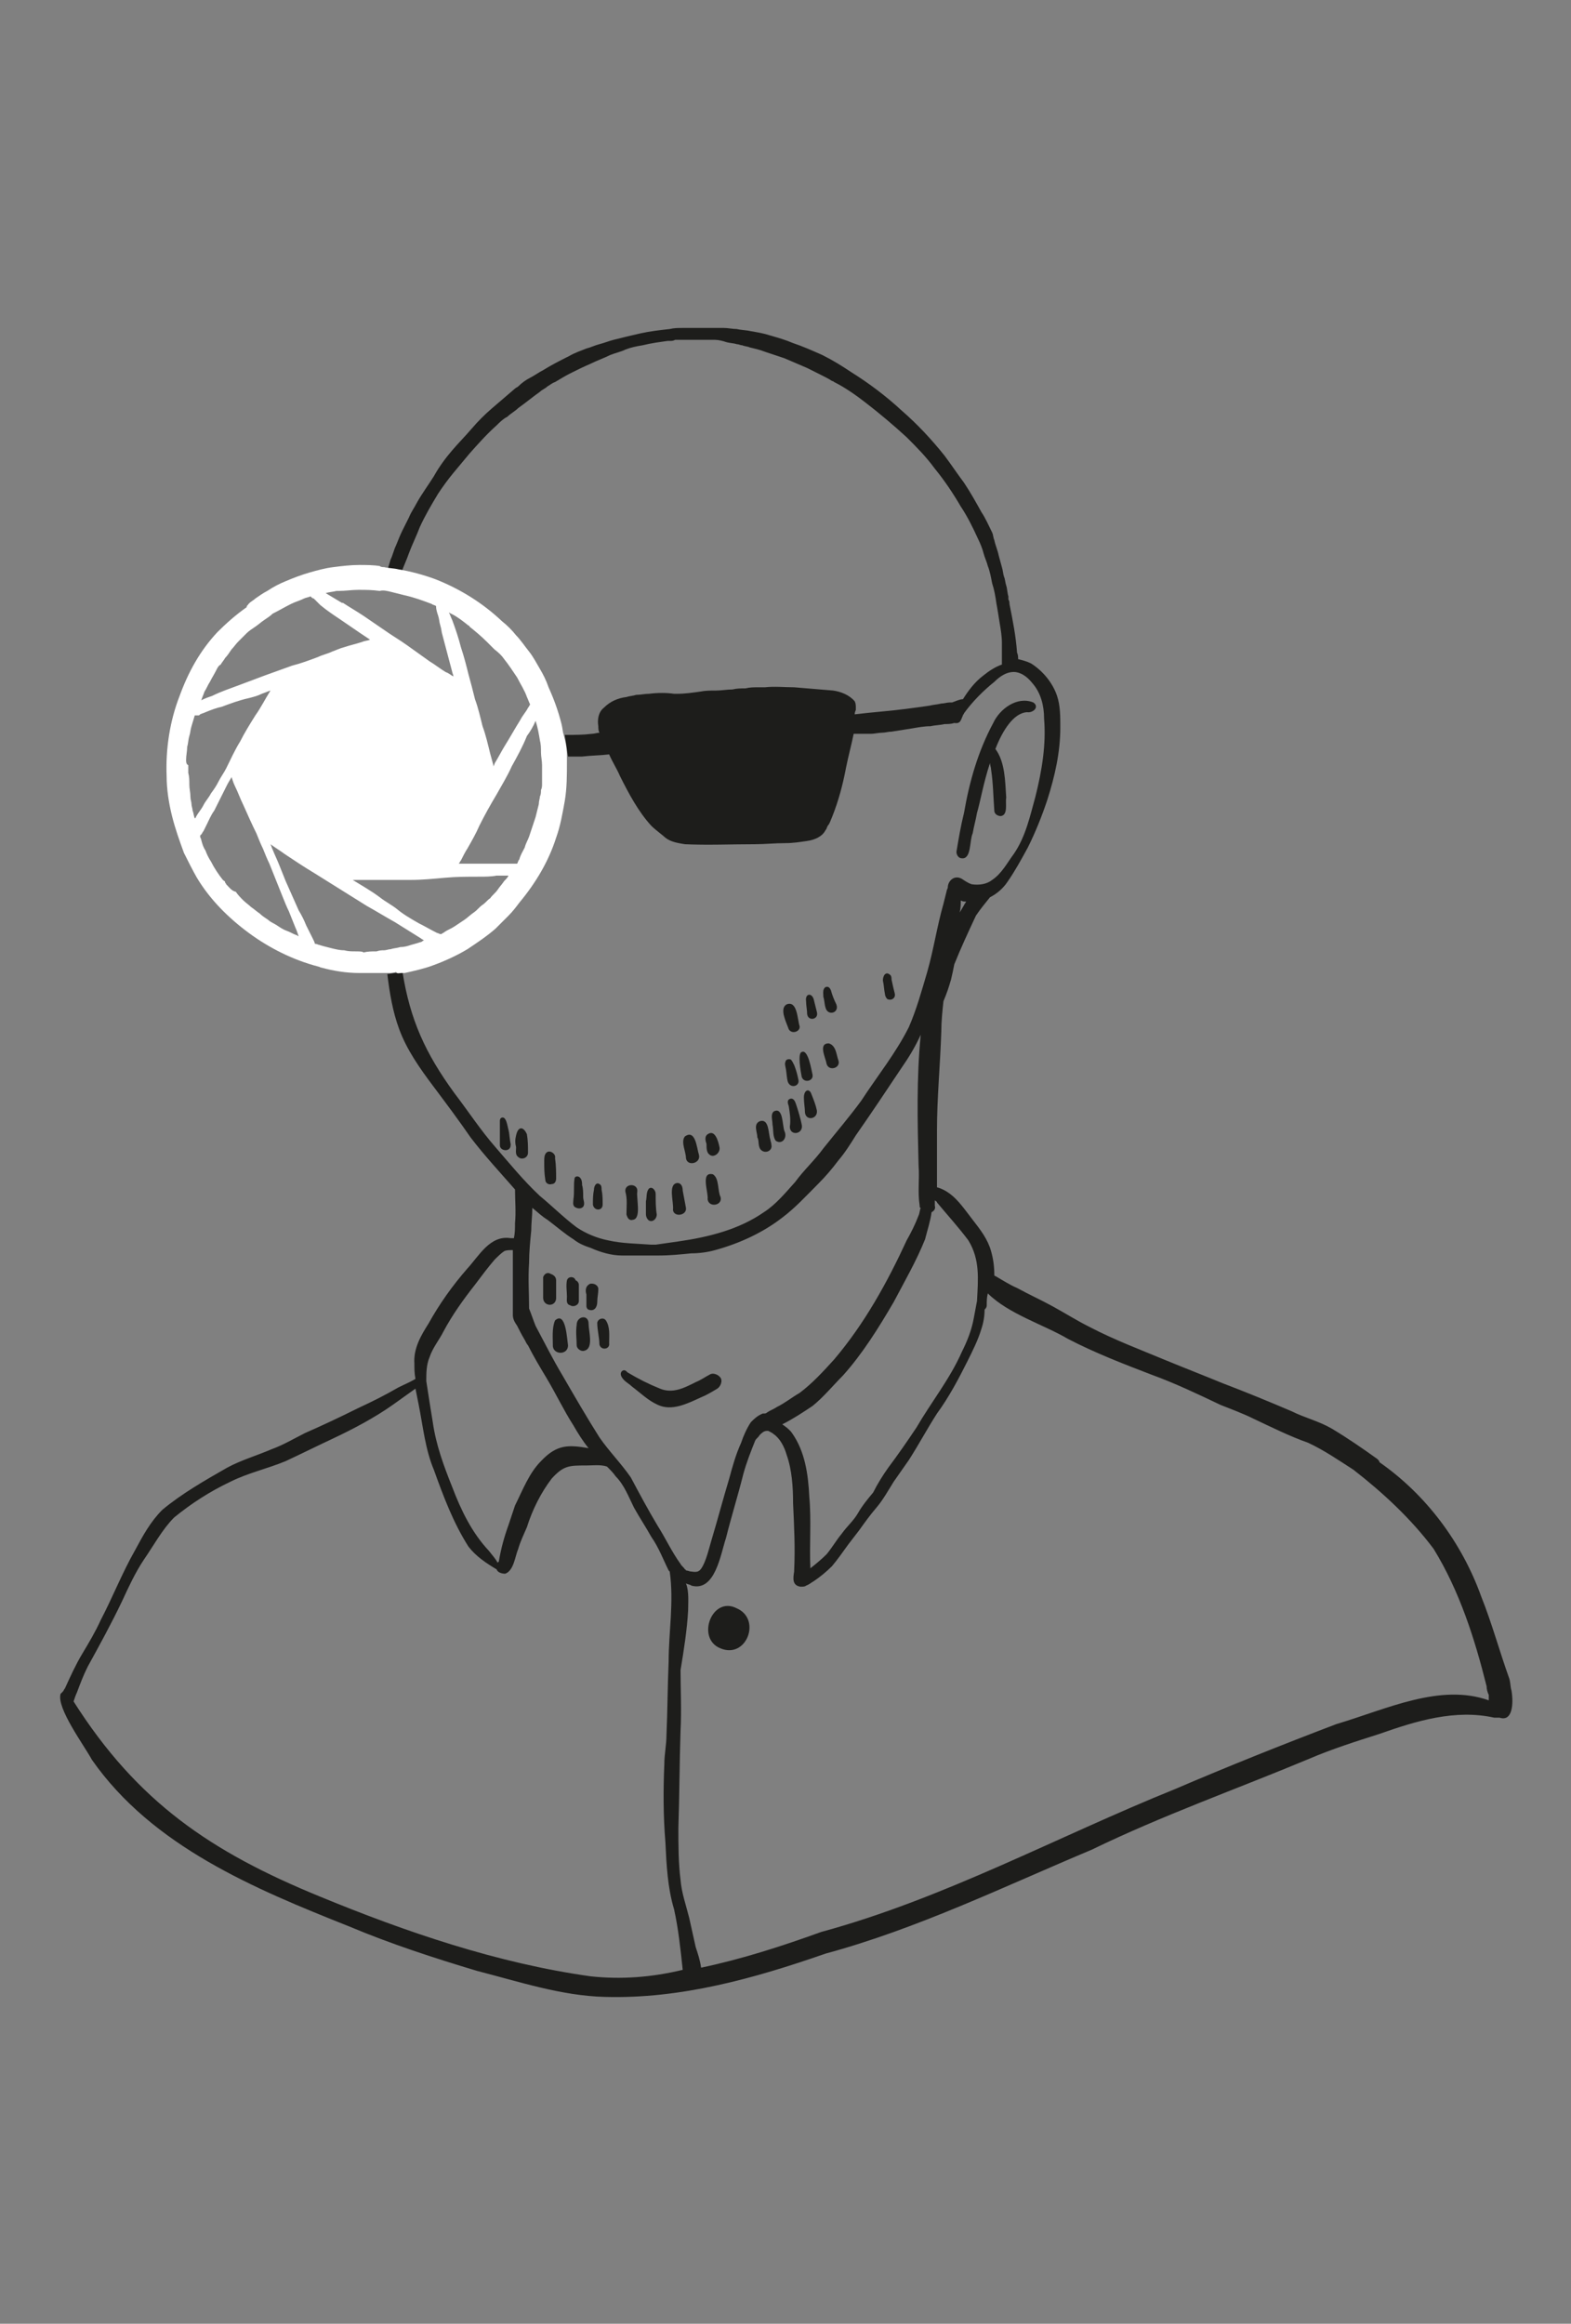 <?xml version="1.0" encoding="utf-8"?>
<!-- Generator: Adobe Illustrator 27.8.1, SVG Export Plug-In . SVG Version: 6.00 Build 0)  -->
<svg version="1.1" id="Layer_1" xmlns="http://www.w3.org/2000/svg" xmlns:xlink="http://www.w3.org/1999/xlink" x="0px" y="0px"
	 viewBox="0 0 145.2 214.7" style="enable-background:new 0 0 145.2 214.7;" xml:space="preserve">
<rect x="0" y="0" width="145.2" height="214.7" fill="#808080" stroke="none"/>
<style type="text/css">
	.st0{fill:#1D1D1B;}
	.st1{fill:none;}
	.st2{fill:none;stroke:#1D1D1B;stroke-width:0;stroke-linecap:round;stroke-linejoin:round;}
	.st3{fill:#FFFFFF;}
	.st4{fill:none;stroke:#FFFFFF;stroke-width:0;stroke-linecap:round;stroke-linejoin:round;}
	.st5{fill:none;stroke:#00FF00;stroke-width:0;stroke-linecap:round;stroke-linejoin:round;}
	.st6{fill:#00FF00;}
</style>
<g>
	<path class="st1" d="M88.8,83.2c0,0.3,0,0.7-0.1,1.1c0.2-0.3,0.4-0.7,0.6-1C89.1,83.3,89,83.2,88.8,83.2z"/>
	<path class="st1" d="M77.8,127c-0.9,1-1.8,2-2.8,2.8c-0.9,0.6-1.8,1.2-2.8,1.7c0.4,0.2,0.7,0.5,0.9,0.8c1.2,1.7,1.6,3.8,1.6,5.9
		c0.2,2.2,0,4.4,0.1,6.6c0,0,0,0,0,0c0.5-0.4,1.1-0.8,1.5-1.3c0.5-0.6,0.9-1.3,1.4-1.9c0.5-0.6,1-1.2,1.5-1.9c0.4-0.7,1-1.2,1.4-1.9
		c0.5-0.8,0.9-1.6,1.4-2.3c0.9-1.2,1.7-2.4,2.6-3.7c1.4-2.3,3.1-4.5,4.2-7c0.5-1,1-2,1.1-3.1c0.1-0.5,0.2-1.1,0.3-1.6c0,0,0,0,0,0
		c0.1-2,0.3-3.9-0.8-5.6c-0.9-1.2-1.9-2.4-2.9-3.5c-0.1-0.1-0.1-0.2-0.2-0.2c0,0.2,0,0.4,0,0.5c0,0.3-0.1,0.5-0.3,0.6
		c-0.1,0.8-0.3,1.7-0.7,2.4c-0.9,2-1.9,3.9-2.9,5.8C81.1,122.7,79.6,125,77.8,127z"/>
	<path class="st1" d="M90.8,83.1C90.8,83.1,90.8,83.1,90.8,83.1C90.8,83.1,90.8,83.1,90.8,83.1C90.8,83.1,90.8,83.1,90.8,83.1
		C90.8,83.1,90.8,83.1,90.8,83.1z"/>
	<path class="st1" d="M52,127.1c1.1,1.9,2.2,3.9,3.4,5.7c0.9,1.3,2,2.4,2.9,3.7c0.8,1.5,1.7,3,2.5,4.5c0.7,1.2,1.4,2.4,2.1,3.5
		c0.1,0.2,0.3,0.4,0.4,0.5c0,0,0,0.1,0.1,0.1c0.2,0,0.3,0.1,0.5,0.1c0.6,0.2,0.9,0,1.1-0.6c0.3-0.7,0.5-1.4,0.7-2.1
		c0.5-2,1.1-3.9,1.7-5.9c0.3-1.1,0.6-2.2,1.1-3.3c0.2-0.7,0.4-1.4,0.9-1.9c0.3-0.4,0.7-0.7,1.1-0.8c0,0,0.1,0,0.1,0
		c0.1,0,0.2-0.1,0.3-0.1c0.3-0.2,0.6-0.3,0.9-0.5c0.7-0.4,1.4-0.8,2.1-1.3c1.2-0.9,2.2-2,3.2-3.1c2.8-3.3,4.9-7.1,6.7-11
		c0.4-0.8,0.8-1.5,1.1-2.3c0.1-0.2,0.2-0.5,0.2-0.7c0-0.1-0.1-0.2-0.1-0.2c-0.1-1.2,0-2.4-0.1-3.7c-0.2-4-0.2-8.1,0.2-12.1
		c-0.6,1-1.2,2.1-1.8,3.1c-1.4,2-2.8,4.1-4.2,6.2c-0.5,0.8-1,1.6-1.6,2.3c-0.6,0.8-1.2,1.5-1.9,2.2c-1,1.1-2,2.2-3.3,3.1
		c-1.9,1.4-4,2.4-6.2,3c-0.7,0.2-1.4,0.2-2.2,0.3c-1,0.1-2,0.2-3,0.2c-0.7,0-1.4,0-2.1,0c-0.4,0-0.9,0-1.3,0c-1,0-2-0.3-2.9-0.7
		c-0.6-0.2-1.1-0.5-1.6-0.8c0,0,0,0,0,0c-0.9-0.5-1.7-1.1-2.4-1.8c-0.5-0.4-0.9-0.7-1.4-1.1c0,0.7,0,1.4-0.1,2.1c-0.1,1-0.1,2-0.2,3
		c-0.1,1.4,0,2.7-0.1,4.1c0.2,0.6,0.3,1.1,0.6,1.6C50.2,124,51,125.6,52,127.1z M57.8,126.7c0.1,0,0.2,0.1,0.3,0.2
		c0.9,0.6,1.9,1.1,3,1.5c1.1,0.5,2.3-0.1,3.3-0.6c0.4-0.2,0.8-0.5,1.3-0.7c0.3-0.2,0.8-0.1,1,0.3c0.2,0.3,0.1,0.8-0.3,1
		c-0.5,0.3-1,0.6-1.5,0.8c-1.2,0.6-2.6,1.3-4,0.7c-0.9-0.4-1.6-1.1-2.4-1.7c-0.3-0.3-0.8-0.5-1-1C57.4,126.9,57.5,126.7,57.8,126.7z
		 M55.3,122.2c0.1-0.4,0.6-0.5,0.8-0.2c0.4,0.6,0.3,1.4,0.3,2.1c0,0.6-0.9,0.6-0.9,0.1C55.4,123.6,55.2,122.9,55.3,122.2
		C55.3,122.2,55.3,122.2,55.3,122.2z M54.4,118.9c0.1-0.1,0.2-0.1,0.3-0.1c0.3,0,0.6,0.2,0.6,0.5c0,0.4,0,0.8-0.1,1.2
		c0,0.4-0.3,0.9-0.8,0.7c-0.1-0.1-0.2-0.2-0.2-0.3c0-0.3,0-0.7,0-1C54.2,119.4,54.1,119,54.4,118.9z M54.4,122.4
		c0,0.7,0.4,2.3-0.4,2.5c-0.3,0-0.6-0.2-0.7-0.5c0-0.6-0.1-1.2,0-1.8C53.3,121.7,54.4,121.5,54.4,122.4z M52.3,118.3
		c0.1-0.4,0.7-0.4,0.8,0c0.2,0.1,0.3,0.2,0.3,0.4c0,0.4,0,0.7,0,1.1c0,0.1,0,0.3,0,0.4c0,0.4-0.5,0.6-0.8,0.4
		c-0.3-0.2-0.3-0.6-0.3-0.9C52.4,119.3,52.3,118.8,52.3,118.3z M52.5,124.3c0,0.8-1.3,0.9-1.4,0.1c0-0.8-0.2-1.7,0.2-2.4
		C52.3,121.1,52.5,123.7,52.5,124.3z M50.2,118c0-0.3,0.4-0.5,0.7-0.3c0.3,0,0.5,0.3,0.5,0.6c0,0.6,0,1.2,0,1.7
		c-0.1,0.7-1.2,0.7-1.2-0.1C50.2,119.3,50.1,118.7,50.2,118z"/>
	<path class="st1" d="M52.3,74c-0.2,1.2-0.4,2.3-0.8,3.4c-0.8,2.2-2,4.2-3.4,6c-0.3,0.4-0.7,0.8-1,1.2c-0.4,0.4-0.8,0.8-1.2,1.2
		c-0.8,0.7-1.7,1.3-2.6,1.9c-1,0.6-2.1,1.1-3.2,1.5c-0.9,0.3-1.7,0.5-2.6,0.7c-0.1,0-0.2,0-0.3,0c0.7,4.3,2,7.4,4.8,11.2
		c1.3,1.7,2.4,3.4,3.8,5c1.4,1.5,2.7,3.1,4.1,4.5c1.1,1,2.2,2,3.4,2.9c0.9,0.6,1.9,1,2.9,1.2c1.3,0.3,2.7,0.3,4,0.4c0,0,0,0,0,0
		c0.1,0,0.3,0,0.4,0c0.7-0.1,1.4-0.1,2.1-0.3c2.8-0.4,5.6-1.1,7.9-2.7c1.1-0.8,2-1.8,2.9-2.8c0.9-1,1.8-2,2.6-3.1
		c1.1-1.5,2.3-2.9,3.5-4.4c1.5-2.2,3.2-4.3,4.4-6.8c0.8-1.6,1.2-3.4,1.7-5.1c0.6-2.1,0.9-4.2,1.5-6.3c0.1-0.4,0.2-0.8,0.3-1.2
		c0-0.1,0-0.2,0.1-0.3c0-0.6,0.6-1.2,1.3-0.8c0.3,0.2,0.5,0.4,0.9,0.5c0.6,0.1,1.3,0,1.9-0.4c0.9-0.6,1.5-1.6,2-2.4
		c1.1-1.6,1.5-3.5,2-5.3c0.6-2.3,1-4.7,0.8-7.2c-0.1-1.2-0.3-2.4-1.1-3.3c-0.4-0.5-0.9-0.9-1.5-1c-0.8-0.2-1.5,0.4-2,0.9
		c-1.1,0.8-2,1.8-2.8,2.9c0,0.1-0.1,0.1-0.1,0.2c-0.2,0.4-0.3,0.8-0.8,0.7c-0.3,0-0.6,0-0.9,0.1c0,0,0,0,0,0
		c-0.4,0.1-0.9,0.1-1.3,0.2c-0.6,0.1-1.1,0.2-1.7,0.2c-0.6,0.1-1.3,0.2-1.9,0.3c-0.3,0-0.6,0.1-0.9,0.1c-0.3,0-0.7,0.1-1,0.1
		c-0.3,0-0.6,0-0.9,0c-0.2,0-0.5,0-0.7,0c-0.2,1-0.5,2-0.7,3.1c-0.3,1.6-0.7,3.1-1.3,4.6c-0.1,0.2-0.2,0.6-0.4,0.8
		c-0.1,0.1-0.1,0.2-0.2,0.4c-0.3,0.7-1,0.9-1.7,1c-0.6,0.1-1.3,0.2-2,0.2c-0.9,0.1-1.8,0.1-2.8,0.1c-2.2-0.1-4.3,0.1-6.5,0
		c-0.6-0.1-1.3-0.2-1.8-0.6c-0.2-0.2-0.8-0.7-1.3-1.1c0,0,0,0,0,0c-1.3-1.3-2.1-3-2.9-4.6c-0.3-0.7-0.7-1.3-1-2
		c-0.8,0.2-1.6,0.1-2.5,0.2c-0.4,0-0.9,0-1.3,0c0,0.2,0,0.3,0,0.5C52.5,71.6,52.5,72.8,52.3,74z M47.1,106c-0.3,0.4-0.9,0.2-0.9-0.3
		c0-0.7,0-1.5,0-2.2c0-0.1,0-0.2,0.1-0.3c0.5-0.4,0.6,0.7,0.7,1c0.1,0.4,0.2,0.9,0.2,1.3C47.3,105.8,47.2,105.9,47.1,106z
		 M47.8,106.9c-0.2-0.2-0.1-0.6-0.2-0.9c0-0.4,0-0.8,0-1.1c0.2-0.9,0.7-0.8,0.9,0c0.2,0.5,0.1,1.1,0.1,1.7
		C48.8,107,48.2,107.3,47.8,106.9z M50.9,109.4c-0.3,0-0.5-0.2-0.6-0.4c0-0.6-0.1-1.1-0.1-1.7c0-0.3,0-0.6,0.2-0.8
		c0.3-0.3,1,0.1,0.7,0.6c0.1,0.6,0.1,1.2,0.1,1.9C51.3,109.2,51.1,109.4,50.9,109.4z M89.1,75.1c0.5-2.9,1.3-5.7,2.7-8.3
		c0.6-1.4,2.2-2.5,3.7-1.9c0.6,0.5,0,1.1-0.6,0.9c-1.3,0.1-2.2,1.6-2.9,3.4c0.9,1.2,0.9,3.1,1,4.5c0,0.5,0.2,1.6-0.5,1.7
		c-0.3,0-0.6-0.2-0.6-0.5c-0.1-1.3-0.1-2.5-0.3-3.8c0-0.2-0.1-0.4-0.1-0.6c-0.6,1.8-0.9,3.6-1.2,4.6c-0.1,0.6-0.3,1.3-0.4,1.9
		c-0.2,0.6-0.1,2.4-1,2.3c-0.3,0-0.5-0.3-0.5-0.6C88.6,77.5,88.8,76.3,89.1,75.1z M82.3,90.1c0.1,0.1,0.1,0.2,0.1,0.4
		c0.1,0.4,0.2,0.8,0.3,1.3c0.1,0.4-0.3,0.8-0.7,0.5c-0.1-0.1-0.2-0.2-0.2-0.4c-0.1-0.5-0.1-0.9-0.1-1.4
		C81.6,90.1,81.9,89.7,82.3,90.1z M76.4,98.3c0-0.6-0.8-1.8,0.2-1.9c0.6,0.2,0.6,1.1,0.9,1.6C77.7,98.7,76.6,99,76.4,98.3z
		 M76.3,91.2c0.2-0.1,0.4,0.1,0.5,0.3c0.2,0.4,0.4,0.9,0.5,1.3c0.3,0.7-0.8,1.1-1,0.3c-0.1-0.3-0.1-0.7-0.1-1
		C76.1,91.8,76,91.4,76.3,91.2z M73,104.2c0-0.7,0-1.3-0.1-1.9c0-0.3-0.1-0.7,0.2-0.7c0.3,0,0.5,0.3,0.5,0.6c0.2,0.6,0.3,1.3,0.5,2
		C74.3,104.9,73,105.1,73,104.2z M72.8,100c-0.1-0.4-0.1-0.9-0.2-1.3c0-0.2-0.1-0.4,0-0.5l0,0c0.1-0.2,0.3-0.3,0.5-0.2
		c0.2,0.1,0.3,0.3,0.3,0.5c0.2,0.4,0.3,0.9,0.4,1.4C73.9,100.4,73,100.6,72.8,100z M74.5,102.9c-0.1-0.5-0.1-1-0.1-1.4
		c-0.1-0.7,0.5-0.9,0.8-0.2c0.2,0.5,0.4,1,0.5,1.5C75.7,103.5,74.6,103.6,74.5,102.9z M75.2,92.3c0.1,0.4,0.2,0.8,0.3,1.2
		c0.1,0.7-0.8,0.8-0.9,0.2c0-0.4-0.1-0.8-0.1-1.3C74.4,91.8,75.1,91.7,75.2,92.3z M75.2,99.2c0.1,0.7-0.9,0.9-1,0.2
		c-0.1-0.4-0.5-2.1,0-2.3C74.8,96.8,75.1,98.8,75.2,99.2z M72.7,92.8c1-0.4,1.1,1.3,1.2,2c0.1,0.6-0.7,0.8-1,0.3
		C72.7,94.5,72.1,93.2,72.7,92.8z M71.5,102.7c0.9-0.5,0.8,1.3,1,1.8c0.3,0.6-0.2,1.3-0.8,0.9c-0.4-0.4-0.2-1.1-0.4-1.6
		C71.4,103.5,71.2,103,71.5,102.7z M70.2,103.5c1-0.3,0.9,1.1,1,1.7c0,0.2,0.1,0.3,0.1,0.5c0.1,0.5-0.5,0.9-0.9,0.5
		c-0.4-0.3-0.2-0.9-0.4-1.3C70,104.5,69.6,103.8,70.2,103.5z M65.4,110.9c0.1-0.6-0.7-2.6,0.5-2.3c0.6,0.4,0.4,1.5,0.7,2.1
		C66.8,111.4,65.6,111.7,65.4,110.9z M65.4,104.8c0.8-0.5,1,0.7,1.1,1.2c0.1,0.5-0.5,1-0.9,0.7c-0.3-0.2-0.3-0.6-0.4-1
		C65.2,105.4,65.1,105.1,65.4,104.8z M63.3,105C63.3,105,63.3,105,63.3,105c1-0.6,1.1,1.1,1.3,1.7c0.2,0.8-1,1.1-1.2,0.3
		C63.4,106.4,62.8,105.5,63.3,105z M62.6,109.3c0.4,0,0.5,0.4,0.5,0.7c0.1,0.5,0.2,1.1,0.3,1.6c0.1,0.7-1.1,0.9-1.1,0.2
		C62.3,111.1,61.7,109.4,62.6,109.3z M60,109.9c0.3-0.3,0.6,0.1,0.6,0.5c0.1,0.6,0.1,1.2,0.1,1.9c0.1,0.4-0.4,0.7-0.8,0.5
		c-0.1-0.1-0.2-0.2-0.2-0.4c0-0.4,0-0.8,0-1.2C59.7,110.7,59.7,110.2,60,109.9z M58.9,110.2c0,0.6,0.5,2.5-0.4,2.6
		c-0.3,0-0.6-0.2-0.6-0.4c-0.1-0.7,0-1.5-0.1-2.1C57.7,109.4,59,109.4,58.9,110.2z M54.9,109.9c0-0.3,0.2-0.7,0.5-0.5
		c0.1,0.1,0.2,0.3,0.2,0.5c0.1,0.5,0.1,0.9,0.1,1.4c0,0.6-0.8,0.6-0.8,0C54.9,110.9,54.9,110.4,54.9,109.9z M53.1,110.8
		c0.1-0.6-0.1-1.3,0.1-1.9c0.1-0.2,0.4-0.4,0.5-0.1c0.1,0.2,0.1,0.5,0.2,0.7c0,0.3,0.1,0.7,0.1,1c0,0.1,0,0.1,0,0.1
		c0,0.3,0.1,0.6,0,0.9c-0.2,0.2-0.5,0.2-0.7,0C53,111.4,53.1,111,53.1,110.8z"/>
	<path class="st1" d="M46.6,57.4c0.4,0.4,0.9,0.9,1.3,1.3c0.4,0.5,0.8,1,1.2,1.5c0.4,0.5,0.7,1,1,1.6c0.3,0.5,0.6,1.1,0.8,1.7
		c0.5,1.1,0.9,2.2,1.2,3.4c0.1,0.3,0.1,0.6,0.2,1c0.1,0,0.2,0,0.2,0c0.8,0,1.6,0,2.3-0.1c0.2,0,0.4,0,0.7-0.1
		c-0.1-0.2-0.1-0.4-0.1-0.6c0,0,0,0,0,0c-0.1-0.6,0.1-1.3,0.5-1.7c0.6-0.6,1.3-0.9,2.1-1c0.3-0.1,0.6-0.1,0.9-0.2
		c0.4,0,0.8-0.1,1.2-0.1c0.8-0.1,1.6-0.1,2.4-0.2c0,0,0,0,0,0c0.1,0,0.2,0,0.3,0c0.7-0.1,1.4-0.2,2.1-0.2c0.5,0,1-0.1,1.5-0.1
		c0.5,0,1-0.1,1.5-0.1c0.4,0,0.8,0,1.2-0.1c0.4,0,0.8,0,1.2-0.1c0,0,0,0,0,0c0,0,0,0,0,0c0,0,0,0,0,0c0,0,0,0,0,0c0,0,0,0,0,0
		c0.2,0,0.4,0,0.6,0c0.9-0.1,1.8,0,2.7,0c1.2,0,2.4,0.1,3.6,0.3c0.7,0.1,1.5,0.4,2,1c0.1,0.2,0.1,0.4,0.1,0.6c0,0,0,0,0,0
		c0,0,0,0,0,0c0,0.1,0,0.1,0,0.2c0,0.1,0,0.2-0.1,0.4c1.5-0.2,3.1-0.4,4.7-0.5c0.7-0.1,1.5-0.2,2.2-0.3c0.4-0.1,0.7-0.1,1.1-0.2
		c0.3,0,0.5-0.1,0.8-0.1c0.1,0,0.1,0,0.2,0c0.3,0,0.7-0.2,1-0.3c0.5-0.8,1.1-1.6,1.9-2.2c0.5-0.4,1.1-0.8,1.7-1c0,0,0,0,0,0
		c0,0,0,0,0,0c0-0.3,0-0.7,0-1c0,0,0,0,0,0c0,0,0-0.1,0-0.1c0,0,0,0,0,0c0,0,0,0,0-0.1c0-0.3,0-0.5,0-0.8c0-0.6-0.1-1.2-0.2-1.8
		c-0.1-0.6-0.2-1.3-0.3-1.8c-0.1-0.6-0.2-1.2-0.4-1.9c-0.1-0.6-0.3-1.1-0.4-1.6c-0.1-0.4-0.3-0.8-0.4-1.2c-0.2-0.4-0.3-0.9-0.5-1.3
		c-0.5-1-1-2-1.6-3c-0.7-1.2-1.5-2.4-2.4-3.5c-0.8-1-1.7-2-2.6-2.9c0,0,0,0,0,0l0,0c-1.2-1.2-2.5-2.2-3.8-3.2l0,0
		c-0.9-0.7-1.9-1.3-2.9-1.9c-0.1,0-0.2-0.1-0.2-0.1c-0.4-0.2-0.8-0.4-1.1-0.6c-0.4-0.2-0.8-0.4-1.2-0.6c-0.7-0.3-1.4-0.7-2.1-0.9
		c-0.6-0.2-1.2-0.4-1.8-0.6c-0.5-0.2-1-0.3-1.4-0.4c-0.2-0.1-0.5-0.1-0.7-0.2c-0.2,0-0.3-0.1-0.5-0.1c-0.3-0.1-0.7-0.1-1-0.2
		c-0.3-0.1-0.7-0.1-1-0.2c0,0,0,0,0,0c0,0,0,0,0,0c-0.1,0-0.1,0-0.2,0c0,0,0,0,0,0c0,0,0,0-0.1,0c0,0,0,0,0,0c-0.1,0-0.2,0-0.3,0
		c-0.2,0-0.3,0-0.5,0c-0.1,0-0.1,0-0.2,0c-0.1,0-0.1,0-0.2,0c-0.1,0-0.1,0-0.2,0c-0.2,0-0.3,0-0.5,0c-0.2,0-0.3,0-0.5,0
		c-0.2,0-0.3,0-0.5,0c-0.2,0-0.3,0-0.5,0c-0.2,0-0.3,0-0.5,0.1c0,0,0,0,0,0c-0.1,0-0.1,0-0.2,0c0,0,0,0,0,0
		c-0.8,0.1-1.6,0.2-2.3,0.4c-0.5,0.1-1,0.2-1.6,0.4c-0.5,0.1-1,0.3-1.4,0.5c-0.6,0.2-1.2,0.5-1.8,0.8c-0.6,0.3-1.3,0.6-1.9,0.9
		c-0.5,0.3-1,0.5-1.4,0.8c-0.2,0.1-0.4,0.3-0.7,0.4c-0.2,0.2-0.5,0.3-0.7,0.5c-0.7,0.5-1.3,1-2,1.5c-0.3,0.3-0.7,0.5-1,0.8
		c-0.3,0.3-0.7,0.5-1,0.8c-0.9,0.8-1.7,1.7-2.5,2.6c-0.5,0.6-1,1.2-1.5,1.8c-0.5,0.7-1,1.3-1.4,1.9c-0.6,1-1.2,2-1.7,3.1
		c-0.4,0.8-0.7,1.6-1,2.4c-0.3,0.6-0.5,1.2-0.7,1.8c1.2,0.2,2.3,0.5,3.4,0.9C42.7,54.4,44.8,55.7,46.6,57.4z M92.6,60.4
		C92.6,60.4,92.6,60.4,92.6,60.4C92.6,60.4,92.6,60.4,92.6,60.4C92.6,60.4,92.6,60.4,92.6,60.4z"/>
	<path class="st1" d="M61.4,170.4c-0.1-2.5-0.1-4.8-0.1-7.2c0-0.9,0.2-1.8,0.2-2.7c0,0,0,0,0,0c0.1-2.3,0.1-4.5,0.2-6.8
		c0-2.8,0.5-5.6,0.1-8.3c0-0.1,0-0.1-0.1-0.1c-0.5-1.1-1-2.1-1.6-3.1c-0.6-0.9-1.1-1.8-1.6-2.7c-0.5-1-0.9-2.1-1.7-2.9
		c-0.3-0.3-0.6-0.6-0.8-0.9c-0.6-0.2-1.3-0.2-1.9-0.1c-1.6,0-2,0-3.2,1.2c-1,1.4-1.7,2.9-2.3,4.5c-0.2,0.7-0.5,1.3-0.8,2
		c-0.3,0.7-0.3,2.1-1.2,2.3c-0.3,0.1-0.6-0.1-0.8-0.4c0,0,0,0,0,0c-1-0.6-1.9-1.2-2.6-2.1c-1.4-2.2-2.3-4.7-3.2-7.1
		c-0.8-1.9-1-4-1.4-6c-0.1-0.5-0.2-1-0.3-1.5c-0.7,0.5-1.4,1-2.1,1.5c-1.7,1.2-3.6,2.2-5.5,3.1c-1.5,0.6-3,1.4-4.4,2.1
		c-1.7,0.7-3.4,1.1-5.1,1.9c-1.8,0.9-3.6,1.9-5.2,3.3c-1.2,1.1-1.9,2.6-2.8,3.9c-0.8,1.2-1.4,2.5-2,3.8c-1,2.1-2.1,4.1-3.2,6.1
		c-0.4,0.8-0.7,1.6-1,2.4c-0.1,0.2-0.2,0.6-0.3,0.8c5.9,9.2,12.7,13.8,22.7,18c8,3.4,16.5,6.3,25.1,7.4c2.8,0.2,5.6,0,8.4-0.5
		c-0.2-1.9-0.3-3.8-0.8-5.6C61.6,174.6,61.5,172.5,61.4,170.4z"/>
	<path class="st1" d="M137.8,155.4c-1.1-4.4-2.5-8.8-4.9-12.7c-2-2.8-4.6-5.2-7.4-7.3c-1.4-0.9-2.7-1.8-4.2-2.5
		c-1.7-0.6-3.3-1.5-5-2.2c-1-0.5-2.1-0.8-3.1-1.3c-2.1-0.9-4.2-2-6.4-2.8c-2.6-1-5.2-2-7.7-3.3c-2.2-1.3-5.6-2.2-7.4-4.2
		c0,0.4,0,0.7-0.1,1.1c0,0.1-0.1,0.3-0.2,0.4c0,0.6-0.1,1.2-0.3,1.8c-0.3,1.1-0.8,2.1-1.3,3c-0.9,1.6-1.8,3.3-2.8,4.8
		c-0.9,1.4-1.7,2.9-2.6,4.3c-0.4,0.7-0.9,1.3-1.4,2c-0.5,0.8-1,1.7-1.6,2.4c-0.6,0.6-1.1,1.4-1.6,2.1c-0.3,0.4-0.7,0.8-1,1.3
		c-0.5,0.7-0.9,1.4-1.5,2c-0.5,0.5-1.1,1-1.7,1.4c-0.2,0.1-0.5,0.3-0.7,0.4c-0.2,0.1-0.3,0.2-0.5,0.1c-0.8,0-0.8-0.7-0.6-1.4
		c0,0,0-0.1,0-0.1c0.1-2.1-0.1-4.1-0.1-6.2c-0.1-1.5-0.1-3.1-0.6-4.5c-0.3-0.7-0.6-1.5-1.2-1.9c-0.2-0.1-0.3-0.2-0.5-0.3
		c0,0-0.1,0-0.1,0c-0.3,0-0.5,0.2-0.7,0.4c-0.2,0.1-0.3,0.3-0.4,0.5c-0.5,1-0.8,2-1.1,3.1c-0.5,2-1.1,3.9-1.6,5.9
		c-0.5,1.5-1,5-3.2,4.4c-0.2-0.1-0.4-0.1-0.5-0.2c0.3,0.8,0.2,1.8,0.2,2.5c-0.1,1.9-0.4,3.7-0.7,5.5c0,1.9,0,3.8,0,5.6
		c-0.1,3-0.1,6-0.2,9c0,1.6,0,3.2,0.2,4.8c0.1,1.2,0.5,2.4,0.8,3.5c0.2,0.9,0.3,1.8,0.6,2.7c0.2,0.6,0.4,1.3,0.5,1.9
		c3.8-0.8,7.5-2.1,11.1-3.3c11.4-3.1,21.8-8.8,32.7-13.2c4.9-2.1,9.9-4.1,14.9-6c4.7-1.3,9.6-3.8,14.5-2.5c0-0.2,0-0.3,0-0.5
		C138,156,137.9,155.7,137.8,155.4z M66.6,152.3c-2.3-0.9-0.8-4.9,1.5-3.7C70.4,149.6,69,153.3,66.6,152.3z"/>
	<path class="st1" d="M40,131.4c0.4,2.1,1,4.1,1.8,6c0.8,2.1,1.8,4.2,3.4,5.9c0.3,0.3,0.6,0.7,0.8,1.1c0-0.1,0.1-0.1,0.1-0.1
		c0.3-1.1,0.6-2.3,0.9-3.4c0.2-0.6,0.3-1.2,0.6-1.8c0.7-1.4,1.3-3,2.4-4.1c1.5-1.5,2.6-1.4,4.4-1.2c-0.5-0.7-1-1.4-1.4-2.1
		c-0.9-1.4-1.7-3-2.5-4.4c-0.6-1-1.2-2-1.7-3c-0.1-0.2-0.2-0.4-0.3-0.5c-0.2-0.4-0.4-0.8-0.7-1.3c-0.1-0.3-0.4-0.6-0.4-1
		c0,0,0,0,0,0c0-0.2,0-0.5,0-0.7c0-0.7,0-1.4,0-2.1c0-1.1,0-2.2,0-3.2c-0.3,0-0.5,0-0.8,0.1c-0.4,0.1-0.7,0.5-0.9,0.8
		c-0.6,0.7-1.2,1.5-1.8,2.3c-1.1,1.4-2,2.8-2.9,4.3c-0.5,0.8-1,1.6-1.3,2.4c-0.2,0.7-0.2,1.5-0.2,2.3
		C39.6,128.9,39.8,130.2,40,131.4z"/>
	<path class="st0" d="M92.6,60.4C92.6,60.4,92.6,60.4,92.6,60.4C92.6,60.4,92.6,60.4,92.6,60.4C92.6,60.4,92.6,60.4,92.6,60.4z"/>
	<path class="st0" d="M88.9,79.3c0.9,0.1,0.7-1.7,1-2.3c0.1-0.6,0.3-1.3,0.4-1.9c0.3-1,0.6-2.8,1.2-4.6c0,0.2,0.1,0.4,0.1,0.6
		c0.2,1.3,0.2,2.5,0.3,3.8c0,0.3,0.3,0.5,0.6,0.5c0.7-0.1,0.4-1.2,0.5-1.7c-0.1-1.5-0.1-3.3-1-4.5c0.7-1.8,1.7-3.3,2.9-3.4
		c0.6,0.1,1.2-0.5,0.6-0.9c-1.5-0.6-3.1,0.6-3.7,1.9c-1.4,2.6-2.2,5.4-2.7,8.3c-0.3,1.2-0.5,2.4-0.7,3.6
		C88.4,79,88.6,79.3,88.9,79.3z"/>
	<path class="st0" d="M51.4,120c0-0.6,0-1.2,0-1.7c0-0.3-0.2-0.5-0.5-0.6c-0.3-0.2-0.6,0-0.7,0.3c0,0.6,0,1.3,0,1.9
		C50.2,120.7,51.3,120.8,51.4,120z"/>
	<path class="st0" d="M52.7,120.6c0.3,0.2,0.8,0,0.8-0.4c0-0.1,0-0.3,0-0.4c0-0.4,0-0.7,0-1.1c0-0.2-0.2-0.4-0.3-0.4
		c-0.1-0.4-0.7-0.4-0.8,0c-0.1,0.5,0,1,0,1.5C52.4,120.1,52.3,120.5,52.7,120.6z"/>
	<path class="st0" d="M54.2,120.7c0,0.1,0.1,0.3,0.2,0.3c0.5,0.2,0.8-0.2,0.8-0.7c0-0.4,0.1-0.8,0.1-1.2c0-0.3-0.3-0.5-0.6-0.5
		c-0.1,0-0.2,0-0.3,0.1c-0.3,0.2-0.3,0.6-0.2,0.9C54.2,120.1,54.2,120.4,54.2,120.7z"/>
	<path class="st0" d="M51.1,124.4c0.1,0.8,1.4,0.8,1.4-0.1c-0.1-0.6-0.2-3.2-1.2-2.3C51,122.7,51.1,123.6,51.1,124.4z"/>
	<path class="st0" d="M53.3,124.3c0,0.3,0.4,0.6,0.7,0.5c0.9-0.2,0.4-1.8,0.4-2.5c0-0.9-1.1-0.7-1.1,0.1
		C53.2,123.1,53.3,123.7,53.3,124.3z"/>
	<path class="st0" d="M55.4,124.2c0.1,0.6,1,0.5,0.9-0.1c0-0.7,0.1-1.5-0.3-2.1c-0.2-0.3-0.7-0.2-0.8,0.2c0,0,0,0,0,0
		C55.2,122.9,55.4,123.6,55.4,124.2z"/>
	<path class="st0" d="M46.3,103.3c-0.1,0.1-0.1,0.2-0.1,0.3c0,0.7,0,1.5,0,2.2c0,0.5,0.7,0.6,0.9,0.3c0.1-0.1,0.1-0.3,0.1-0.4
		c-0.1-0.4-0.1-0.9-0.2-1.3C46.9,104.1,46.8,103,46.3,103.3z"/>
	<path class="st0" d="M47.7,104.9c-0.1,0.4-0.1,0.7,0,1.1c0,0.3-0.1,0.7,0.2,0.9c0.3,0.3,0.9,0.1,0.9-0.4c0-0.6,0-1.1-0.1-1.7
		C48.4,104.1,47.9,104,47.7,104.9z"/>
	<path class="st0" d="M50.5,106.5c-0.2,0.2-0.2,0.5-0.2,0.8c0,0.6,0,1.1,0.1,1.7c0,0.3,0.3,0.5,0.6,0.4c0.3,0,0.4-0.3,0.4-0.5
		c0-0.6,0-1.2-0.1-1.9C51.4,106.6,50.8,106.2,50.5,106.5z"/>
	<path class="st0" d="M53.9,111.5c0.2-0.3,0-0.6,0-0.9c0,0,0-0.1,0-0.1c0-0.3,0-0.7-0.1-1c0-0.2,0-0.5-0.2-0.7
		c-0.2-0.2-0.5-0.1-0.5,0.1c-0.1,0.6,0,1.3-0.1,1.9c0,0.2-0.1,0.5,0.1,0.7C53.4,111.7,53.7,111.7,53.9,111.5z"/>
	<path class="st0" d="M55.7,111.3c0-0.5,0-0.9-0.1-1.4c0-0.2,0-0.4-0.2-0.5c-0.3-0.2-0.5,0.2-0.5,0.5c-0.1,0.5-0.1,0.9-0.1,1.4
		C54.9,111.9,55.7,111.9,55.7,111.3z"/>
	<path class="st0" d="M58.5,112.7c0.8-0.1,0.3-2,0.4-2.6c0.1-0.8-1.2-0.8-1.1,0c0.2,0.7,0.1,1.4,0.1,2.1
		C58,112.6,58.2,112.8,58.5,112.7z"/>
	<path class="st0" d="M59.9,112.7c0.3,0.3,0.8,0,0.8-0.5c-0.1-0.6-0.1-1.2-0.1-1.9c0-0.3-0.3-0.7-0.6-0.5c-0.3,0.3-0.2,0.8-0.3,1.2
		c0,0.4,0,0.8,0,1.2C59.7,112.4,59.8,112.6,59.9,112.7z"/>
	<path class="st0" d="M63.4,111.6c-0.1-0.5-0.2-1.1-0.3-1.6c0-0.3-0.1-0.7-0.5-0.7c-0.9,0.1-0.3,1.8-0.4,2.5
		C62.3,112.5,63.5,112.3,63.4,111.6z"/>
	<path class="st0" d="M65.9,108.5c-1.2-0.3-0.4,1.7-0.5,2.3c0.1,0.8,1.4,0.6,1.2-0.2C66.3,110,66.5,108.9,65.9,108.5z"/>
	<path class="st0" d="M70.4,106.3c0.4,0.3,1,0,0.9-0.5c0-0.2-0.1-0.4-0.1-0.5c-0.2-0.6-0.1-2-1-1.7c-0.6,0.3-0.2,1-0.2,1.5
		C70.2,105.4,70,106,70.4,106.3z"/>
	<path class="st0" d="M71.7,105.4c0.6,0.4,1.1-0.3,0.8-0.9c-0.2-0.5-0.1-2.3-1-1.8c-0.3,0.3-0.1,0.8-0.1,1.2
		C71.5,104.4,71.4,105,71.7,105.4z"/>
	<path class="st0" d="M73.6,102.1c-0.1-0.3-0.2-0.6-0.5-0.6c-0.4,0.1-0.3,0.4-0.2,0.7c0.1,0.6,0.2,1.3,0.1,1.9
		c0,0.9,1.3,0.7,1.1-0.2C74,103.4,73.8,102.7,73.6,102.1z"/>
	<path class="st0" d="M74.3,101.4c0,0.5,0.1,1,0.1,1.4c0.1,0.8,1.2,0.6,1.1-0.2c-0.1-0.5-0.3-1-0.5-1.5
		C74.8,100.5,74.3,100.7,74.3,101.4z"/>
	<path class="st0" d="M73.8,99.8c-0.1-0.5-0.2-0.9-0.4-1.4c-0.1-0.2-0.2-0.4-0.3-0.5c-0.2-0.1-0.5,0-0.5,0.2l0,0
		c-0.1,0.2,0,0.4,0,0.5c0.1,0.4,0.1,0.9,0.2,1.3C73,100.6,73.9,100.4,73.8,99.8z"/>
	<path class="st0" d="M74.1,99.5c0.2,0.6,1.1,0.4,1-0.2c-0.1-0.4-0.4-2.4-1-2.1C73.7,97.3,74,99,74.1,99.5z"/>
	<path class="st0" d="M76.3,93.1c0.2,0.8,1.3,0.5,1-0.3c-0.2-0.4-0.4-0.9-0.5-1.3c-0.1-0.2-0.2-0.4-0.5-0.3
		c-0.3,0.2-0.2,0.6-0.2,0.9C76.2,92.4,76.2,92.8,76.3,93.1z"/>
	<path class="st0" d="M81.8,91.9c0,0.1,0.1,0.3,0.2,0.4c0.4,0.2,0.8-0.1,0.7-0.5c-0.1-0.4-0.2-0.8-0.3-1.3c0-0.1,0-0.3-0.1-0.4
		c-0.4-0.4-0.7,0-0.7,0.5C81.7,91,81.7,91.4,81.8,91.9z"/>
	<path class="st0" d="M58.4,128.1c0.8,0.6,1.5,1.3,2.4,1.7c1.3,0.6,2.7-0.1,4-0.7c0.5-0.2,1-0.5,1.5-0.8c0.3-0.2,0.5-0.7,0.3-1
		c-0.2-0.3-0.7-0.5-1-0.3c-0.4,0.2-0.8,0.5-1.3,0.7c-1,0.5-2.1,1.1-3.3,0.6c-1-0.4-2-0.9-3-1.5c-0.1-0.1-0.2-0.2-0.3-0.2
		c-0.2,0-0.4,0.2-0.3,0.5C57.6,127.6,58.1,127.8,58.4,128.1z"/>
	<path class="st0" d="M139.7,156.2c-0.1-0.3-0.1-0.8-0.2-1.1c-0.9-2.5-1.6-5.1-2.6-7.6c-1.8-5-5.1-9.4-9.4-12.4
		c0-0.1-0.1-0.2-0.2-0.3c-1.4-1-2.7-1.9-4.2-2.8c-1.2-0.7-2.5-1-3.7-1.6c-2.1-0.9-4.3-1.8-6.4-2.6c-1.7-0.7-3.5-1.4-5.2-2.1
		c-2.4-1-4.8-1.9-7.1-3.1c-1.2-0.6-2.3-1.3-3.4-1.9c-1.1-0.6-2.2-1.1-3.3-1.7c-0.7-0.3-1.3-0.7-2-1.1c0,0-0.1,0-0.1-0.1
		c0-0.8-0.1-1.5-0.3-2.2c-0.3-1.1-1-2-1.7-2.9c-0.7-0.9-1.3-1.8-2.1-2.4c-0.4-0.3-0.8-0.5-1.2-0.6c0-1.7,0-3.5,0-5.2
		c0-3.1,0.3-6.1,0.4-9.2c0-0.9,0.1-1.9,0.2-2.8c0.3-0.7,0.5-1.3,0.7-2c0.1-0.4,0.2-0.9,0.3-1.4c0.6-1.5,1.3-3,2-4.5
		c0.4-0.6,0.9-1.2,1.3-1.7c0.6-0.3,1.2-0.8,1.6-1.4c0.7-1,1.3-2.1,1.9-3.2c0.7-1.4,1.3-2.9,1.8-4.4c0.7-2.2,1.2-4.4,1.2-6.7
		c0-1,0-2-0.3-2.9c-0.4-1.2-1.3-2.3-2.4-3c-0.4-0.2-0.8-0.3-1.2-0.4c0-0.2,0-0.4-0.1-0.6c-0.1-1.5-0.4-3-0.7-4.5
		c0-0.1,0-0.3-0.1-0.4c0-0.1,0-0.2,0-0.3c-0.1-0.3-0.1-0.7-0.2-1c-0.1-0.3-0.1-0.6-0.2-0.8c-0.1-0.3-0.1-0.6-0.2-0.9
		c-0.1-0.4-0.2-0.7-0.3-1.1c-0.1-0.5-0.3-0.9-0.4-1.4c-0.1-0.2-0.1-0.5-0.2-0.7c-0.3-0.6-0.6-1.3-1-1.9c-0.5-0.9-1-1.8-1.6-2.7
		c-0.6-0.8-1.2-1.7-1.8-2.5c-1.2-1.5-2.5-2.9-4-4.2c-1.4-1.3-3-2.5-4.6-3.5c-0.9-0.6-1.7-1.1-2.7-1.6c-0.9-0.4-1.8-0.8-2.7-1.1
		c-0.7-0.3-1.4-0.5-2.1-0.7c-0.6-0.2-1.2-0.3-1.8-0.4c-0.4-0.1-0.9-0.1-1.3-0.2c-0.4,0-0.8-0.1-1.2-0.1c-0.4,0-0.8,0-1.2,0
		c-0.2,0-0.4,0-0.6,0c-0.2,0-0.5,0-0.7,0c-0.1,0-0.2,0-0.4,0c-0.2,0-0.4,0-0.6,0c-0.1,0-0.2,0-0.3,0c-0.4,0-0.8,0-1.2,0.1
		c-0.9,0.1-1.8,0.2-2.7,0.4c-0.9,0.2-1.7,0.4-2.5,0.6c-0.4,0.1-0.9,0.3-1.3,0.4c-0.4,0.1-0.8,0.3-1.2,0.4c-0.5,0.2-1.1,0.4-1.6,0.7
		c-0.8,0.4-1.6,0.8-2.4,1.3c-0.4,0.2-0.8,0.5-1.2,0.7c-0.4,0.2-0.8,0.5-1.1,0.8c-0.1,0.1-0.2,0.1-0.3,0.2c-0.7,0.6-1.4,1.2-2.1,1.8
		c-0.7,0.6-1.3,1.2-1.9,1.9c-0.6,0.7-1.2,1.3-1.8,2c-0.6,0.7-1.2,1.5-1.7,2.4c-0.5,0.8-1.1,1.6-1.6,2.5c-0.2,0.4-0.5,0.8-0.7,1.3
		c-0.2,0.4-0.4,0.8-0.6,1.2c-0.2,0.4-0.4,0.9-0.6,1.4c-0.2,0.4-0.3,0.9-0.5,1.3c-0.1,0.3-0.2,0.7-0.3,1c0.4,0,0.9,0.1,1.3,0.2
		c0,0,0,0,0,0c0.2-0.6,0.5-1.2,0.7-1.8c0.3-0.8,0.7-1.6,1-2.4c0.5-1.1,1.1-2.1,1.7-3.1c0.4-0.6,0.9-1.3,1.4-1.9
		c0.5-0.6,1-1.2,1.5-1.8c0.8-0.9,1.6-1.8,2.5-2.6c0.3-0.3,0.6-0.6,1-0.8c0.3-0.3,0.7-0.5,1-0.8c0.7-0.5,1.3-1,2-1.5
		c0.2-0.2,0.5-0.3,0.7-0.5c0.2-0.1,0.4-0.3,0.7-0.4c0.5-0.3,1-0.6,1.4-0.8c0.6-0.3,1.2-0.6,1.9-0.9c0.6-0.3,1.2-0.5,1.8-0.8
		c0.5-0.2,1-0.3,1.4-0.5c0.5-0.2,1-0.3,1.6-0.4c0.8-0.2,1.6-0.3,2.3-0.4c0,0,0,0,0,0c0.1,0,0.1,0,0.2,0c0,0,0,0,0,0
		c0.2,0,0.3,0,0.5-0.1c0.2,0,0.3,0,0.5,0c0.2,0,0.3,0,0.5,0c0.2,0,0.3,0,0.5,0c0.2,0,0.3,0,0.5,0c0.1,0,0.1,0,0.2,0
		c0.1,0,0.1,0,0.2,0c0.1,0,0.1,0,0.2,0c0.2,0,0.3,0,0.5,0c0.1,0,0.2,0,0.3,0c0,0,0,0,0,0c0,0,0,0,0.1,0c0,0,0,0,0,0
		c0.1,0,0.1,0,0.2,0c0,0,0,0,0,0c0,0,0,0,0,0c0.3,0,0.7,0.1,1,0.2c0.3,0.1,0.7,0.1,1,0.2c0.2,0,0.3,0.1,0.5,0.1
		c0.2,0.1,0.5,0.1,0.7,0.2c0.4,0.1,0.9,0.2,1.4,0.4c0.6,0.2,1.2,0.4,1.8,0.6c0.7,0.3,1.4,0.6,2.1,0.9c0.4,0.2,0.8,0.4,1.2,0.6
		c0.4,0.2,0.8,0.4,1.1,0.6c0.1,0,0.2,0.1,0.2,0.1c1,0.5,2,1.2,2.9,1.9l0,0c1.3,1,2.6,2.1,3.8,3.2l0,0c0,0,0,0,0,0
		c0.9,0.9,1.8,1.8,2.6,2.9c0.9,1.1,1.7,2.3,2.4,3.5c0.6,0.9,1.1,1.9,1.6,3c0.2,0.4,0.4,0.9,0.5,1.3c0.1,0.4,0.3,0.8,0.4,1.2
		c0.2,0.5,0.3,1.1,0.4,1.6c0.2,0.6,0.3,1.2,0.4,1.9c0.1,0.5,0.2,1.2,0.3,1.8c0.1,0.6,0.2,1.2,0.2,1.8c0,0.3,0,0.5,0,0.8
		c0,0,0,0,0,0.1c0,0,0,0,0,0c0,0,0,0.1,0,0.1c0,0,0,0,0,0c0,0.3,0,0.7,0,1c0,0,0,0,0,0c0,0,0,0,0,0c-0.6,0.2-1.2,0.6-1.7,1
		c-0.8,0.6-1.4,1.4-1.9,2.2c-0.3,0-0.7,0.2-1,0.3c-0.1,0-0.1,0-0.2,0c-0.3,0-0.5,0.1-0.8,0.1c-0.4,0.1-0.7,0.1-1.1,0.2
		c-0.7,0.1-1.4,0.2-2.2,0.3c-1.5,0.2-3.1,0.3-4.7,0.5c0-0.1,0-0.2,0.1-0.4c0-0.1,0-0.1,0-0.2c0,0,0,0,0,0c0,0,0,0,0,0
		c0-0.2,0-0.4-0.1-0.6c-0.5-0.6-1.3-0.9-2-1c-1.2-0.1-2.4-0.2-3.6-0.3c-0.9,0-1.8-0.1-2.7,0c-0.2,0-0.4,0-0.6,0c0,0,0,0,0,0
		c0,0,0,0,0,0c0,0,0,0,0,0c-0.4,0-0.8,0-1.2,0.1c-0.4,0-0.8,0-1.2,0.1c-0.5,0-1,0.1-1.5,0.1c-0.5,0-1,0-1.5,0.1
		c-0.7,0.1-1.4,0.2-2.1,0.2c-0.1,0-0.2,0-0.3,0c0,0,0,0,0,0C61.6,64,60.8,64,60,64.1c-0.4,0-0.8,0.1-1.2,0.1
		c-0.3,0.1-0.6,0.1-0.9,0.2c-0.8,0.1-1.5,0.4-2.1,1c-0.5,0.4-0.6,1.1-0.5,1.7c0,0,0,0,0,0c0,0.2,0,0.4,0.1,0.6
		c-0.2,0-0.5,0.1-0.7,0.1c-0.8,0.1-1.6,0.1-2.3,0.1c-0.1,0-0.2,0-0.2,0c0.1,0.7,0.2,1.3,0.3,2c0.4,0,0.9,0,1.3,0
		c0.8-0.1,1.7-0.1,2.5-0.2c0.3,0.7,0.7,1.3,1,2c0.8,1.6,1.7,3.3,2.9,4.6c0,0,0,0,0,0c0.4,0.4,1.1,0.9,1.3,1.1
		c0.5,0.4,1.2,0.5,1.8,0.6c2.1,0.1,4.3,0,6.5,0c0.9,0,1.8-0.1,2.8-0.1c0.7,0,1.3-0.1,2-0.2c0.7-0.1,1.4-0.4,1.7-1
		c0.1-0.1,0.1-0.2,0.2-0.4c0.2-0.2,0.3-0.6,0.4-0.8c0.6-1.5,1-3,1.3-4.6c0.2-1,0.5-2.1,0.7-3.1c0.2,0,0.5,0,0.7,0c0.3,0,0.6,0,0.9,0
		c0.3,0,0.7-0.1,1-0.1c0.3,0,0.6-0.1,0.9-0.1c0.6-0.1,1.3-0.2,1.9-0.3c0.6-0.1,1.1-0.2,1.7-0.2c0.4-0.1,0.9-0.1,1.3-0.2c0,0,0,0,0,0
		c0.3,0,0.6,0,0.9-0.1c0.6,0.1,0.6-0.3,0.8-0.7c0-0.1,0.1-0.1,0.1-0.2c0.8-1.1,1.8-2.1,2.8-2.9c0.5-0.5,1.2-1,2-0.9
		c0.6,0.1,1.1,0.5,1.5,1c0.8,0.9,1.1,2.1,1.1,3.3c0.2,2.4-0.2,4.8-0.8,7.2c-0.5,1.8-0.9,3.7-2,5.3c-0.6,0.8-1.1,1.8-2,2.4
		c-0.5,0.4-1.2,0.5-1.9,0.4c-0.3-0.1-0.6-0.3-0.9-0.5c-0.7-0.4-1.3,0.2-1.3,0.8c0,0.1-0.1,0.2-0.1,0.3c-0.1,0.4-0.2,0.8-0.3,1.2
		c-0.6,2.1-0.9,4.2-1.5,6.3c-0.5,1.7-1,3.5-1.7,5.1c-1.2,2.4-2.9,4.5-4.4,6.8c-1.1,1.5-2.3,2.9-3.5,4.4c-0.8,1.1-1.8,2-2.6,3.1
		c-0.9,1-1.8,2.1-2.9,2.8c-2.3,1.6-5.1,2.3-7.9,2.7c-0.7,0.1-1.4,0.2-2.1,0.3c-0.1,0-0.3,0-0.4,0c0,0,0,0,0,0
		c-1.3-0.1-2.7-0.1-4-0.4c-1-0.2-2-0.6-2.9-1.2c-1.2-0.9-2.3-2-3.4-2.9c-1.5-1.4-2.8-3-4.1-4.5c-1.4-1.6-2.5-3.3-3.8-5
		c-2.7-3.7-4.1-6.8-4.8-11.2c-0.2,0-0.4,0.1-0.6,0.1c-0.3,0-0.6,0.1-0.8,0.1c0.2,1.7,0.5,3.5,1.1,5.1c0.7,1.9,1.9,3.6,3.1,5.2
		c1.2,1.6,2.4,3.2,3.5,4.8c1.3,1.7,2.7,3.2,4.1,4.8c0,1,0.1,2.1,0,3.1c0,0.5,0,0.9-0.1,1.4c-0.1,0-0.2,0-0.3,0
		c-1.9-0.3-2.9,1.6-4,2.8c-1.4,1.6-2.6,3.3-3.6,5.1c-0.7,1.1-1.4,2.3-1.3,3.7c0,0.5,0,0.9,0.1,1.4c-0.5,0.3-1,0.5-1.6,0.8
		c-1.2,0.7-2.4,1.3-3.7,1.9c-1.6,0.8-3.3,1.6-4.9,2.3c-1,0.5-2,1.1-3.1,1.5c-1.4,0.6-2.8,1-4.1,1.7c-2.1,1.2-4.2,2.4-6,3.9
		c-1.1,1.1-1.8,2.4-2.5,3.7c-1.2,2.1-2.1,4.4-3.2,6.5c-0.5,1.1-1.1,2.1-1.7,3.1c-0.6,1-1.1,2.1-1.6,3.2c-0.1,0.1-0.1,0.2-0.2,0.3
		c-0.1,0.1-0.1,0.1-0.2,0.2c-0.4,1.3,2.2,4.8,2.9,6.1c5.6,8,15,11.9,23.8,15.4c3.8,1.6,7.8,2.9,11.8,4.1c3.9,1,7.8,2.3,11.8,2.4
		c7,0.2,13.8-1.7,20.4-4c8.5-2.3,16.5-6.2,24.6-9.6c6.6-3.2,13.4-5.6,20.1-8.4c2.1-0.9,4.3-1.6,6.5-2.3c3.4-1.2,7-2.3,10.6-1.5
		c0.2,0,0.3,0,0.5,0C139.8,159.1,139.9,157.4,139.7,156.2z M90.8,83.1C90.8,83.1,90.8,83.1,90.8,83.1C90.8,83.1,90.8,83.1,90.8,83.1
		C90.8,83.1,90.8,83.1,90.8,83.1C90.8,83.1,90.8,83.1,90.8,83.1z M88.8,83.2c0.2,0.1,0.3,0.1,0.5,0.1c-0.2,0.3-0.4,0.7-0.6,1
		C88.8,83.9,88.8,83.5,88.8,83.2z M86.1,112c0.2-0.1,0.4-0.3,0.3-0.6c0-0.2,0-0.4,0-0.5c0.1,0.1,0.2,0.1,0.2,0.2
		c1,1.2,2,2.3,2.9,3.5c1.1,1.8,0.9,3.6,0.8,5.6c0,0,0,0,0,0c-0.1,0.5-0.2,1.1-0.3,1.6c-0.2,1.1-0.6,2.1-1.1,3.1
		c-1.1,2.5-2.8,4.6-4.2,7c-0.8,1.2-1.7,2.5-2.6,3.7c-0.5,0.7-1,1.5-1.4,2.3c-0.5,0.6-1,1.2-1.4,1.9c-0.4,0.7-1,1.2-1.5,1.9
		c-0.5,0.6-0.9,1.3-1.4,1.9c-0.5,0.5-1,0.9-1.5,1.3c0,0,0,0,0,0c-0.1-2.2,0.1-4.4-0.1-6.6c-0.1-2.1-0.4-4.2-1.6-5.9
		c-0.2-0.3-0.6-0.6-0.9-0.8c1-0.5,1.9-1.1,2.8-1.7c1-0.8,1.9-1.9,2.8-2.8c1.8-2,3.3-4.4,4.7-6.8c1-1.9,2.1-3.8,2.9-5.8
		C85.7,113.7,86,112.8,86.1,112z M48.9,116.7c0-1,0.1-2,0.2-3c0-0.7,0.1-1.4,0.1-2.1c0.5,0.4,0.9,0.8,1.4,1.1
		c0.8,0.6,1.6,1.3,2.4,1.8c0,0,0,0,0,0c0.5,0.4,1,0.6,1.6,0.8c0.9,0.4,1.9,0.7,2.9,0.7c0.4,0,0.9,0,1.3,0c0.7,0,1.4,0,2.1,0
		c1,0,2-0.1,3-0.2c0.7,0,1.5-0.1,2.2-0.3c2.2-0.6,4.4-1.6,6.2-3c1.2-0.9,2.2-2,3.3-3.1c0.7-0.7,1.3-1.4,1.9-2.2
		c0.6-0.7,1.1-1.5,1.6-2.3c1.4-2,2.8-4.1,4.2-6.2c0.7-1,1.3-2,1.8-3.1c-0.4,4-0.3,8.1-0.2,12.1c0.1,1.2-0.1,2.4,0.1,3.7
		c0,0.1,0,0.2,0.1,0.2c-0.1,0.2-0.1,0.5-0.2,0.7c-0.3,0.8-0.7,1.6-1.1,2.3c-1.8,3.9-3.9,7.7-6.7,11c-1,1.1-2,2.2-3.2,3.1
		c-0.7,0.4-1.3,0.9-2.1,1.3c-0.3,0.2-0.6,0.3-0.9,0.5c-0.1,0.1-0.2,0.1-0.3,0.1c0,0-0.1,0-0.1,0c-0.5,0.2-0.8,0.5-1.1,0.8
		c-0.4,0.6-0.7,1.3-0.9,1.9c-0.5,1.1-0.8,2.2-1.1,3.3c-0.6,2-1.1,3.9-1.7,5.9c-0.2,0.7-0.4,1.5-0.7,2.1c-0.3,0.6-0.5,0.7-1.1,0.6
		c-0.2,0-0.3-0.1-0.5-0.1c0,0,0-0.1-0.1-0.1c-0.1-0.2-0.3-0.3-0.4-0.5c-0.8-1.1-1.4-2.4-2.1-3.5c-0.9-1.5-1.7-3-2.5-4.5
		c-0.9-1.3-2-2.4-2.9-3.7c-1.2-1.9-2.3-3.8-3.4-5.7c-0.9-1.5-1.7-3.1-2.5-4.6c-0.2-0.5-0.4-1.1-0.6-1.6
		C48.9,119.5,48.8,118.1,48.9,116.7z M39.7,125.4c0.3-0.9,0.9-1.6,1.3-2.4c0.8-1.5,1.8-2.9,2.9-4.3c0.6-0.8,1.2-1.6,1.8-2.3
		c0.3-0.3,0.6-0.6,0.9-0.8c0.2-0.1,0.5-0.1,0.8-0.1c0,1.1,0,2.2,0,3.2c0,0.7,0,1.4,0,2.1c0,0.2,0,0.5,0,0.7c0,0,0,0,0,0
		c0,0.4,0.2,0.7,0.4,1c0.2,0.4,0.4,0.8,0.7,1.3c0.1,0.2,0.2,0.4,0.3,0.5c0.5,1,1.1,2,1.7,3c0.9,1.5,1.6,3,2.5,4.4
		c0.4,0.7,0.9,1.5,1.4,2.1c-1.8-0.3-2.9-0.4-4.4,1.2c-1.1,1.1-1.7,2.7-2.4,4.1c-0.2,0.6-0.4,1.2-0.6,1.8c-0.4,1.1-0.7,2.2-0.9,3.4
		c-0.1,0-0.1,0.1-0.1,0.1c-0.2-0.4-0.5-0.7-0.8-1.1c-1.6-1.7-2.6-3.8-3.4-5.9c-0.8-2-1.5-3.9-1.8-6c-0.2-1.2-0.4-2.5-0.6-3.8
		C39.4,126.9,39.4,126.1,39.7,125.4z M54.6,182.6c-8.6-1.2-17.1-4.1-25.1-7.4c-10-4.1-16.8-8.7-22.7-18c0.1-0.3,0.2-0.6,0.3-0.8
		c0.3-0.8,0.6-1.6,1-2.4c1.1-2,2.2-4,3.2-6.1c0.6-1.3,1.2-2.6,2-3.8c0.9-1.3,1.7-2.8,2.8-3.9c1.6-1.3,3.3-2.4,5.2-3.3
		c1.6-0.8,3.4-1.2,5.1-1.9c1.5-0.7,2.9-1.4,4.4-2.1c1.9-0.9,3.8-1.9,5.5-3.1c0.7-0.5,1.4-1,2.1-1.5c0.1,0.5,0.2,1,0.3,1.5
		c0.4,2,0.6,4.1,1.4,6c0.9,2.5,1.8,4.9,3.2,7.1c0.7,0.9,1.6,1.5,2.6,2.1c0,0,0,0,0,0c0.1,0.3,0.5,0.4,0.8,0.4
		c0.8-0.3,0.9-1.6,1.2-2.3c0.2-0.7,0.5-1.3,0.8-2c0.5-1.6,1.3-3.2,2.3-4.5c1.1-1.2,1.6-1.2,3.2-1.2c0.6,0,1.3-0.1,1.9,0.1
		c0.3,0.3,0.6,0.6,0.8,0.9c0.8,0.8,1.2,1.9,1.7,2.9c0.5,0.9,1.1,1.8,1.6,2.7c0.7,1,1.1,2.1,1.6,3.1c0,0,0.1,0.1,0.1,0.1
		c0.4,2.8-0.1,5.6-0.1,8.3c-0.1,2.3-0.1,4.5-0.2,6.8c0,0,0,0,0,0c0,0.9-0.2,1.8-0.2,2.7c-0.1,2.4-0.1,4.8,0.1,7.2
		c0.1,2.1,0.2,4.2,0.8,6.2c0.4,1.8,0.6,3.7,0.8,5.6C60.2,182.7,57.4,182.9,54.6,182.6z M123.5,159.3c-5,1.9-10,3.9-14.9,6
		c-10.9,4.4-21.3,10.1-32.7,13.2c-3.6,1.3-7.3,2.5-11.1,3.3c-0.1-0.7-0.3-1.3-0.5-1.9c-0.2-0.9-0.4-1.8-0.6-2.7
		c-0.3-1.2-0.7-2.3-0.8-3.5c-0.2-1.6-0.2-3.2-0.2-4.8c0.1-3,0.1-6,0.2-9c0.1-1.9,0-3.8,0-5.6c0.3-1.8,0.6-3.7,0.7-5.5
		c0-0.7,0.1-1.8-0.2-2.5c0.2,0.1,0.4,0.1,0.5,0.2c2.2,0.6,2.7-2.9,3.2-4.4c0.5-2,1.1-3.9,1.6-5.9c0.3-1.1,0.7-2.1,1.1-3.1
		c0.1-0.2,0.3-0.3,0.4-0.5c0.2-0.2,0.4-0.4,0.7-0.4c0,0,0.1,0,0.1,0c0.2,0.1,0.4,0.2,0.5,0.3c0.6,0.4,1,1.2,1.2,1.9
		c0.5,1.4,0.6,3,0.6,4.5c0.1,2.1,0.2,4.1,0.1,6.2c0,0,0,0.1,0,0.1c-0.1,0.6-0.2,1.3,0.6,1.4c0.2,0,0.4,0,0.5-0.1
		c0.3-0.1,0.5-0.3,0.7-0.4c0.6-0.4,1.2-0.9,1.7-1.4c0.5-0.6,1-1.3,1.5-2c0.3-0.4,0.7-0.9,1-1.3c0.5-0.7,1-1.4,1.6-2.1
		c0.6-0.7,1.1-1.6,1.6-2.4c0.5-0.7,0.9-1.3,1.4-2c0.9-1.4,1.7-2.9,2.6-4.3c1.1-1.5,2-3.2,2.8-4.8c0.5-1,1-2,1.3-3
		c0.2-0.6,0.3-1.2,0.3-1.8c0.1-0.1,0.2-0.2,0.2-0.4c0-0.4,0-0.7,0.1-1.1c1.9,1.9,5.2,2.9,7.4,4.2c2.5,1.3,5.1,2.3,7.7,3.3
		c2.2,0.8,4.3,1.8,6.4,2.8c1,0.4,2.1,0.8,3.1,1.3c1.7,0.8,3.3,1.6,5,2.2c1.5,0.7,2.8,1.6,4.2,2.5c2.7,2.1,5.3,4.5,7.4,7.3
		c2.4,3.9,3.8,8.3,4.9,12.7c0,0.3,0.1,0.6,0.2,0.8c0,0.2,0,0.3,0,0.5C133.1,155.5,128.2,157.9,123.5,159.3z"/>
	<path class="st0" d="M68.1,148.6c-2.3-1.2-3.8,2.8-1.5,3.7C69,153.3,70.4,149.6,68.1,148.6z"/>
	<path class="st0" d="M73.9,94.8c-0.2-0.6-0.2-2.4-1.2-2c-0.7,0.4,0,1.7,0.2,2.3C73.2,95.6,74,95.3,73.9,94.8z"/>
	<path class="st0" d="M74.6,93.7c0.1,0.7,1.1,0.5,0.9-0.2c-0.1-0.4-0.2-0.8-0.3-1.2c-0.2-0.6-0.8-0.5-0.7,0.2
		C74.5,92.9,74.6,93.3,74.6,93.7z"/>
	<path class="st0" d="M76.6,96.4c-1,0-0.3,1.3-0.2,1.9c0.2,0.7,1.3,0.4,1.1-0.3C77.3,97.5,77.3,96.6,76.6,96.4z"/>
	<path class="st0" d="M64.6,106.7c-0.2-0.6-0.3-2.4-1.3-1.7c0,0,0,0,0,0c-0.4,0.5,0.1,1.4,0.1,2C63.5,107.8,64.8,107.5,64.6,106.7z"
		/>
	<path class="st0" d="M65.6,106.7c0.4,0.3,1-0.2,0.9-0.7c-0.1-0.5-0.4-1.7-1.1-1.2c-0.3,0.2-0.2,0.6-0.1,0.9
		C65.3,106.1,65.3,106.5,65.6,106.7z"/>
	<path class="st0" d="M87.7,90.5C87.7,90.5,87.7,90.5,87.7,90.5C87.7,90.5,87.7,90.5,87.7,90.5C87.7,90.5,87.7,90.5,87.7,90.5
		C87.7,90.5,87.7,90.5,87.7,90.5z"/>
	<path class="st3" d="M37.1,89.9c0.1,0,0.2,0,0.3,0c0.9-0.2,1.8-0.4,2.6-0.7c1.1-0.4,2.2-0.9,3.2-1.5c0.9-0.6,1.8-1.2,2.6-1.9
		c0.4-0.4,0.8-0.8,1.2-1.2c0.4-0.4,0.7-0.8,1-1.2c1.5-1.8,2.7-3.8,3.4-6c0.4-1.1,0.6-2.3,0.8-3.4c0.2-1.2,0.2-2.4,0.2-3.6
		c0-0.2,0-0.3,0-0.5c0-0.7-0.1-1.3-0.3-2c-0.1-0.3-0.1-0.6-0.2-1c-0.3-1.2-0.7-2.3-1.2-3.4c-0.2-0.6-0.5-1.2-0.8-1.7
		c-0.3-0.5-0.6-1.1-1-1.6c-0.4-0.5-0.8-1.1-1.2-1.5c-0.4-0.5-0.8-0.9-1.3-1.3c-1.8-1.7-3.9-3-6.2-3.9c-1.1-0.4-2.2-0.7-3.4-0.9
		c0,0,0,0,0,0c-0.4-0.1-0.9-0.1-1.3-0.2c-0.1,0-0.3,0-0.4-0.1c-0.6-0.1-1.3-0.1-1.9-0.1l0,0c0,0,0,0,0,0c-0.8,0-1.6,0.1-2.4,0.2
		c-0.8,0.1-1.5,0.3-2.2,0.5c-0.7,0.2-1.5,0.5-2.2,0.8c-0.5,0.2-1.1,0.5-1.7,0.9c-0.4,0.2-0.8,0.5-1.1,0.7c-0.2,0.2-0.5,0.3-0.7,0.6
		c-0.1,0.1-0.1,0.1-0.1,0.2c-1,0.7-1.9,1.5-2.7,2.3c-1.6,1.7-2.7,3.7-3.5,5.9c-0.9,2.3-1.3,4.9-1.2,7.4c0,1.2,0.2,2.5,0.5,3.7
		c0.3,1.2,0.7,2.3,1.1,3.4c0.4,0.8,0.8,1.6,1.2,2.3c1.2,2,2.9,3.7,4.8,5.1c1.9,1.4,4.1,2.5,6.4,3.1c0.1,0,0.2,0.1,0.3,0.1
		c1.1,0.3,2.3,0.5,3.5,0.5c0.6,0,1.2,0,1.8,0c0.3,0,0.5,0,0.8,0c0.3,0,0.6,0,0.8-0.1C36.7,90,36.9,89.9,37.1,89.9z M36.2,54.7
		c0.4,0.1,0.8,0.2,1.2,0.3c0.9,0.2,1.7,0.5,2.5,0.8c0.1,0.1,0.3,0.1,0.4,0.2c0,0,0,0,0,0c0,0.3,0.1,0.6,0.2,0.9
		c0.1,0.3,0.1,0.6,0.2,0.9c0.1,0.3,0.1,0.6,0.2,0.9c0.3,1.1,0.6,2.3,0.9,3.4c0,0.1,0.1,0.2,0.1,0.4c-0.2-0.1-0.4-0.3-0.7-0.4
		c-0.5-0.3-1-0.7-1.5-1c-0.7-0.5-1.4-1-2.1-1.5c-0.7-0.5-1.4-0.9-2.1-1.4c-0.6-0.4-1.3-0.9-1.9-1.3c-0.6-0.4-1.3-0.8-1.9-1.2
		c0,0,0,0-0.1,0c0,0,0,0,0,0c-0.5-0.3-1-0.6-1.5-0.9c0,0,0,0,0,0c0.3-0.1,0.6-0.1,1-0.2c0.1,0,0.2,0,0.2,0c0.6,0,1.2-0.1,1.8-0.1h0
		c0,0,0,0,0.1,0c0.6,0,1.2,0,1.9,0.1C35.4,54.5,35.8,54.6,36.2,54.7z M44.6,83.6c-0.3,0.2-0.5,0.5-0.8,0.7c-0.3,0.2-0.6,0.5-0.9,0.7
		c-0.3,0.2-0.6,0.4-0.9,0.6c-0.3,0.2-0.6,0.3-0.9,0.5c-0.1,0.1-0.2,0.1-0.3,0.2c0,0,0,0-0.1,0c-0.1,0-0.2-0.1-0.3-0.1
		c-0.6-0.3-1.1-0.6-1.7-0.9c-0.7-0.4-1.4-0.8-2-1.3c-0.5-0.4-1.1-0.7-1.6-1.1c-0.8-0.6-1.7-1.1-2.5-1.6c0.4,0,0.8,0,1.2,0h0
		c0,0,0,0,0,0c0.3,0,0.7,0,1.1,0c0.5,0,1.1,0,1.6,0c0.5,0,1,0,1.4,0c1.1,0,2.1-0.1,3.2-0.2c1.1-0.1,2.1-0.1,3.2-0.1
		c0.5,0,1.1,0,1.6-0.1c0.4,0,0.8,0,1.1,0c0,0,0,0,0,0c-0.1,0.2-0.2,0.3-0.4,0.5c-0.2,0.3-0.4,0.5-0.6,0.8c-0.2,0.3-0.5,0.5-0.7,0.8
		C45.1,83.1,44.9,83.4,44.6,83.6z M49.5,66.6c0.2,0.6,0.3,1.2,0.4,1.8c0.1,0.4,0.1,0.7,0.1,1.1c0,0.4,0.1,0.8,0.1,1.2
		c0,0.4,0,0.7,0,1.1c0,0.2,0,0.4,0,0.6c0,0.2,0,0.4-0.1,0.6c0,0.2,0,0.4-0.1,0.6c0,0.2-0.1,0.4-0.1,0.7c-0.1,0.4-0.2,0.8-0.3,1.2
		c-0.1,0.3-0.2,0.6-0.3,0.9c-0.1,0.3-0.2,0.6-0.3,0.9c-0.1,0.3-0.3,0.6-0.4,1c-0.2,0.4-0.4,0.7-0.5,1.1c-0.1,0.1-0.1,0.2-0.2,0.4
		c0,0-0.1,0-0.1,0c0,0,0,0-0.1,0c0,0,0,0-0.1,0c-0.3,0-0.6,0-0.9,0c-0.3,0-0.7,0-1,0c-0.8,0-1.5,0-2.3,0c-0.3,0-0.6,0-0.9,0
		c0.1-0.1,0.1-0.2,0.2-0.3c0.2-0.4,0.4-0.8,0.6-1.1c0.4-0.7,0.8-1.4,1.1-2.1c0.5-1,1-1.9,1.6-2.9c0.5-0.9,1-1.7,1.4-2.6
		c0.5-0.9,1-1.8,1.4-2.8C49,67.6,49.3,67.1,49.5,66.6C49.5,66.6,49.5,66.6,49.5,66.6z M46.6,60.9c0.4,0.5,0.8,1.1,1.2,1.7
		c0.3,0.6,0.7,1.2,0.9,1.8c0.1,0.2,0.2,0.5,0.3,0.7c-0.1,0.1-0.1,0.2-0.2,0.3c-0.2,0.4-0.5,0.7-0.7,1.1c-0.5,0.8-1,1.7-1.5,2.5
		c-0.3,0.5-0.5,0.9-0.8,1.4c-0.1,0.1-0.1,0.3-0.2,0.4c0,0,0,0,0-0.1c-0.1-0.4-0.2-0.7-0.3-1.1c-0.2-0.8-0.4-1.7-0.7-2.5
		c-0.2-0.8-0.4-1.7-0.7-2.5c-0.2-0.8-0.4-1.6-0.6-2.3c-0.2-0.8-0.4-1.6-0.7-2.5c-0.2-0.8-0.5-1.7-0.8-2.5c-0.1-0.2-0.2-0.5-0.3-0.7
		c0.1,0,0.1,0.1,0.2,0.1c0.6,0.3,1.1,0.7,1.6,1.1l0,0c0,0,0,0,0,0c0,0,0,0,0,0c0,0,0.1,0,0.1,0.1c0.5,0.4,1.1,0.9,1.6,1.4
		c0.2,0.2,0.5,0.5,0.7,0.7C46.1,60.3,46.4,60.6,46.6,60.9z M22.8,58.5c0.2-0.2,0.5-0.4,0.8-0.6c0.3-0.2,0.5-0.4,0.8-0.6
		c0.3-0.2,0.6-0.4,0.8-0.6c0.6-0.3,1.1-0.6,1.7-0.9c0.4-0.2,0.8-0.3,1.2-0.5c0.2-0.1,0.4-0.1,0.6-0.2c0.1,0.1,0.2,0.2,0.3,0.2
		c0.2,0.2,0.4,0.4,0.6,0.6c0.6,0.5,1.2,0.9,1.8,1.3c0.6,0.4,1.3,0.9,1.9,1.3c0.3,0.2,0.6,0.4,0.9,0.6c-0.2,0.1-0.5,0.1-0.7,0.2
		c0,0,0,0,0,0c0,0,0,0,0,0c-0.6,0.2-1.1,0.3-1.7,0.5c-0.4,0.1-0.8,0.3-1.1,0.4c-0.4,0.2-0.9,0.3-1.3,0.5c-0.8,0.3-1.6,0.6-2.4,0.8
		c-0.8,0.3-1.7,0.6-2.5,0.9c-0.8,0.3-1.6,0.6-2.4,0.9c-0.8,0.3-1.7,0.6-2.5,1c-0.3,0.1-0.6,0.2-1,0.4c0.1-0.3,0.2-0.5,0.3-0.8
		c0.2-0.3,0.3-0.6,0.5-0.9c0.2-0.4,0.4-0.7,0.6-1.1c0.1-0.2,0.2-0.4,0.4-0.5c0.1-0.2,0.3-0.4,0.4-0.6c0.2-0.2,0.4-0.5,0.6-0.8
		c0.2-0.2,0.4-0.5,0.6-0.7C22.3,59,22.6,58.7,22.8,58.5z M17.2,70.2c0-0.4,0.1-0.8,0.1-1.2c0.1-0.3,0.1-0.7,0.2-1
		c0.1-0.3,0.1-0.6,0.2-0.9c0.1-0.3,0.2-0.7,0.3-1c0,0,0,0,0.1,0c0,0,0,0,0.1,0c0,0,0.1,0,0.1,0c0.1,0,0.1,0,0.2-0.1
		c0.2-0.1,0.3-0.1,0.5-0.2c0.5-0.2,1-0.4,1.5-0.5c0.8-0.3,1.6-0.6,2.5-0.8c0.4-0.1,0.8-0.2,1.2-0.4c0.3-0.1,0.5-0.2,0.8-0.3
		c0,0,0,0,0,0c-0.5,0.8-0.9,1.6-1.4,2.3c-0.5,0.8-1,1.6-1.4,2.4c-0.5,0.8-0.9,1.7-1.3,2.5c-0.2,0.4-0.5,0.8-0.7,1.2
		c-0.2,0.4-0.4,0.7-0.7,1.1c-0.2,0.4-0.5,0.7-0.7,1.1c-0.2,0.4-0.5,0.7-0.7,1.1c0,0,0,0.1-0.1,0.1c-0.1-0.2-0.1-0.5-0.2-0.7
		c0-0.2-0.1-0.4-0.1-0.6c0-0.2-0.1-0.4-0.1-0.7c0-0.4-0.1-0.7-0.1-1.1c0-0.4,0-0.7-0.1-1.1c0-0.2,0-0.4,0-0.7
		C17.2,70.6,17.2,70.4,17.2,70.2z M21,81.8C21,81.8,21,81.8,21,81.8c0,0-0.1-0.1-0.1-0.1c0-0.1-0.1-0.1-0.1-0.2
		c0-0.1-0.1-0.1-0.2-0.2c-0.4-0.5-0.8-1.1-1.1-1.7c-0.2-0.3-0.4-0.7-0.5-1c-0.2-0.3-0.3-0.6-0.4-1c0-0.1-0.1-0.2-0.1-0.3
		c0,0,0,0,0,0l0,0c0,0,0,0,0-0.1c0,0,0.1-0.1,0.1-0.1c0.1-0.1,0.1-0.2,0.2-0.3c0.1-0.2,0.2-0.4,0.3-0.6c0.2-0.4,0.4-0.9,0.7-1.3
		c0.2-0.4,0.4-0.8,0.6-1.2c0.2-0.4,0.4-0.8,0.6-1.2c0.1-0.2,0.3-0.5,0.4-0.7c0.1,0.3,0.2,0.6,0.3,0.8c0.3,0.6,0.5,1.2,0.8,1.8
		c0.4,0.9,0.8,1.8,1.2,2.6c0.2,0.5,0.4,1,0.6,1.4c0.2,0.5,0.4,1,0.6,1.4c0.4,1,0.8,2,1.2,3c0.2,0.5,0.4,1,0.6,1.4
		c0.2,0.5,0.4,1,0.6,1.5c0.1,0.2,0.2,0.5,0.3,0.8c-0.1,0-0.1-0.1-0.2-0.1c-0.3-0.1-0.6-0.3-0.9-0.4c-0.3-0.1-0.6-0.3-0.9-0.5
		c-0.3-0.2-0.6-0.3-0.8-0.5c-0.3-0.2-0.6-0.4-0.8-0.6c-0.3-0.2-0.5-0.4-0.8-0.6c-0.2-0.2-0.5-0.4-0.7-0.6c-0.3-0.3-0.5-0.5-0.7-0.8
		C21.4,82.3,21.2,82,21,81.8z M32.8,87.9c-0.3,0-0.6,0-1-0.1c-0.4,0-0.8-0.1-1.2-0.2c-0.4-0.1-0.8-0.2-1.1-0.3
		c-0.1,0-0.2-0.1-0.4-0.1c0,0,0,0,0,0c0-0.1-0.1-0.3-0.2-0.5c-0.2-0.4-0.4-0.8-0.6-1.2c-0.2-0.5-0.4-0.9-0.7-1.4
		c-0.4-0.9-0.8-1.8-1.2-2.7c-0.2-0.5-0.4-1-0.6-1.5c-0.2-0.5-0.4-0.9-0.6-1.4c-0.1-0.2-0.1-0.3-0.2-0.5c0.4,0.3,0.9,0.6,1.3,0.9
		c0.9,0.6,1.8,1.2,2.8,1.8c0.8,0.5,1.6,1,2.4,1.5c0.8,0.5,1.6,1,2.4,1.5c0.9,0.5,1.7,1,2.6,1.5c0.8,0.5,1.6,1,2.4,1.5
		c0.1,0.1,0.2,0.1,0.3,0.2c-0.1,0-0.1,0-0.2,0.1c-0.3,0.1-0.6,0.2-1,0.3c-0.3,0.1-0.6,0.2-1,0.2c-0.3,0.1-0.6,0.1-0.9,0.2
		c-0.2,0-0.4,0.1-0.6,0.1c-0.2,0-0.4,0-0.7,0.1c-0.4,0-0.8,0-1.2,0.1C33.5,87.9,33.2,87.9,32.8,87.9z"/>
</g>
</svg>
